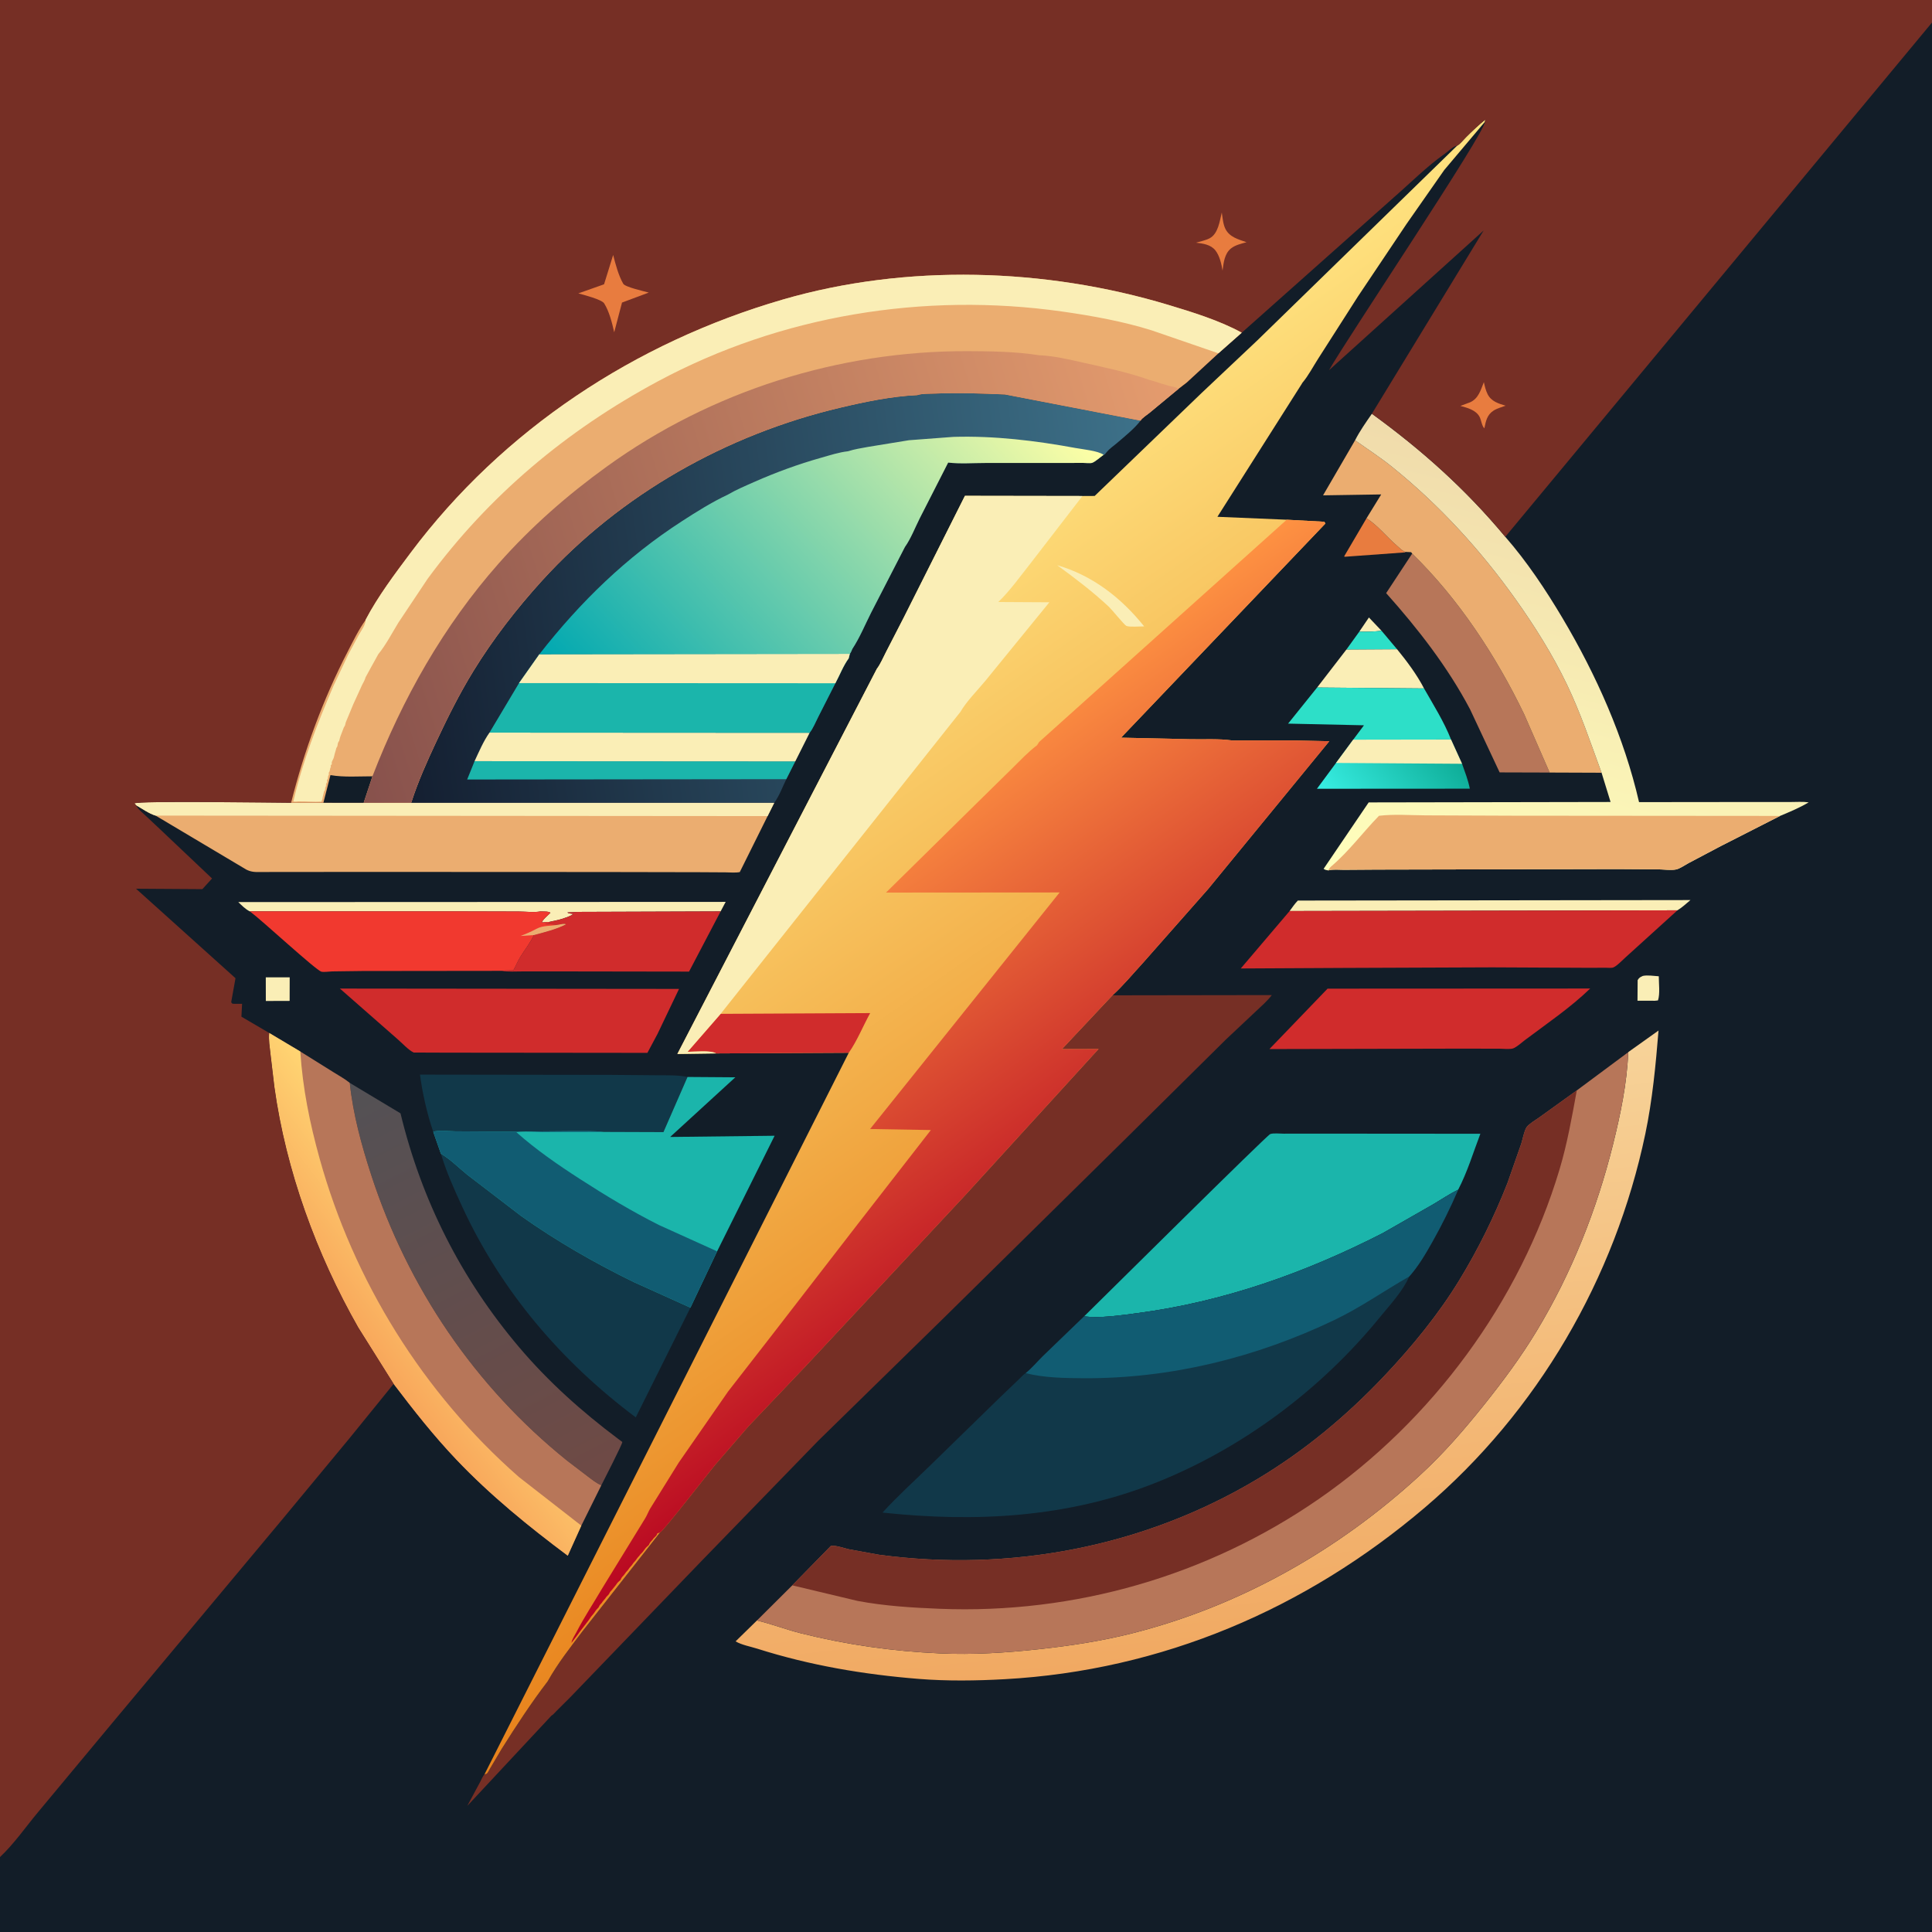<svg version="1.1" xmlns="http://www.w3.org/2000/svg" style="display: block;" viewBox="0 0 2048 2048" width="1024" height="1024">
<defs>
	<linearGradient id="Gradient1" gradientUnits="userSpaceOnUse" x1="1527.85" y1="787.362" x2="1430.57" y2="866.929">
		<stop class="stop0" offset="0" stop-opacity="1" stop-color="rgb(15,174,153)"/>
		<stop class="stop1" offset="1" stop-opacity="1" stop-color="rgb(54,236,224)"/>
	</linearGradient>
	<linearGradient id="Gradient2" gradientUnits="userSpaceOnUse" x1="619.47" y1="1579.47" x2="394.31" y2="1140.08">
		<stop class="stop0" offset="0" stop-opacity="1" stop-color="rgb(111,74,69)"/>
		<stop class="stop1" offset="1" stop-opacity="1" stop-color="rgb(83,81,85)"/>
	</linearGradient>
	<linearGradient id="Gradient3" gradientUnits="userSpaceOnUse" x1="1306.68" y1="1751.92" x2="1239.33" y2="1155.08">
		<stop class="stop0" offset="0" stop-opacity="1" stop-color="rgb(241,169,98)"/>
		<stop class="stop1" offset="1" stop-opacity="1" stop-color="rgb(247,211,153)"/>
	</linearGradient>
	<linearGradient id="Gradient4" gradientUnits="userSpaceOnUse" x1="1712.19" y1="506.279" x2="1596.93" y2="965.655">
		<stop class="stop0" offset="0" stop-opacity="1" stop-color="rgb(240,219,171)"/>
		<stop class="stop1" offset="1" stop-opacity="1" stop-color="rgb(255,255,188)"/>
	</linearGradient>
	<linearGradient id="Gradient5" gradientUnits="userSpaceOnUse" x1="382.1" y1="1417.5" x2="485.018" y2="1339.76">
		<stop class="stop0" offset="0" stop-opacity="1" stop-color="rgb(248,167,91)"/>
		<stop class="stop1" offset="1" stop-opacity="1" stop-color="rgb(255,212,114)"/>
	</linearGradient>
	<linearGradient id="Gradient6" gradientUnits="userSpaceOnUse" x1="415.436" y1="700.915" x2="1226.75" y2="588.25">
		<stop class="stop0" offset="0" stop-opacity="1" stop-color="rgb(20,31,49)"/>
		<stop class="stop1" offset="1" stop-opacity="1" stop-color="rgb(61,113,137)"/>
	</linearGradient>
	<linearGradient id="Gradient7" gradientUnits="userSpaceOnUse" x1="1080.66" y1="386.314" x2="654.027" y2="779.843">
		<stop class="stop0" offset="0" stop-opacity="1" stop-color="rgb(255,255,166)"/>
		<stop class="stop1" offset="1" stop-opacity="1" stop-color="rgb(0,168,177)"/>
	</linearGradient>
	<linearGradient id="Gradient8" gradientUnits="userSpaceOnUse" x1="1281.95" y1="1343.93" x2="806.052" y2="663.074">
		<stop class="stop0" offset="0" stop-opacity="1" stop-color="rgb(232,130,27)"/>
		<stop class="stop1" offset="1" stop-opacity="1" stop-color="rgb(255,227,128)"/>
	</linearGradient>
	<linearGradient id="Gradient9" gradientUnits="userSpaceOnUse" x1="1150.7" y1="1352.19" x2="843.551" y2="921.107">
		<stop class="stop0" offset="0" stop-opacity="1" stop-color="rgb(182,2,32)"/>
		<stop class="stop1" offset="1" stop-opacity="1" stop-color="rgb(254,146,66)"/>
	</linearGradient>
	<linearGradient id="Gradient10" gradientUnits="userSpaceOnUse" x1="343.253" y1="715.3" x2="1255.67" y2="432.518">
		<stop class="stop0" offset="0" stop-opacity="1" stop-color="rgb(135,81,76)"/>
		<stop class="stop1" offset="1" stop-opacity="1" stop-color="rgb(229,156,110)"/>
	</linearGradient>
</defs>
<path transform="translate(0,0)" fill="rgb(18,29,40)" d="M -0 1968.57 L -0 -0 L 2048 0 L 2048 23.888 L 2048 2048 L -0 2048 L -0 1968.57 z"/>
<path transform="translate(0,0)" fill="rgb(250,238,182)" d="M 1440.89 669.603 L 1451.11 654.558 L 1464.43 668.578 C 1456.56 669.701 1448.83 669.658 1440.89 669.603 z"/>
<path transform="translate(0,0)" fill="rgb(250,238,182)" d="M 1741.54 1034.5 C 1746.65 1033.44 1753.14 1034.59 1758.38 1034.89 C 1758.38 1042.37 1759.84 1053.52 1757.52 1060.5 L 1754.25 1060.84 L 1735.81 1060.82 L 1735.97 1039 C 1737.7 1036.08 1738.57 1035.95 1741.54 1034.5 z"/>
<path transform="translate(0,0)" fill="rgb(250,238,182)" d="M 281.745 1036 L 307.087 1035.99 L 307.031 1061 L 281.793 1061.08 L 281.745 1036 z"/>
<path transform="translate(0,0)" fill="rgb(45,223,200)" d="M 1464.43 668.578 L 1481 688.276 L 1427.18 688.622 L 1440.89 669.603 C 1448.83 669.658 1456.56 669.701 1464.43 668.578 z"/>
<path transform="translate(0,0)" fill="rgb(232,124,63)" d="M 1489.8 585.039 L 1489.45 585.551 L 1425.23 590.219 L 1424.97 589.56 L 1448.55 549.438 C 1460.03 556.419 1470.28 569.485 1480.68 578.328 C 1483.27 580.535 1486.58 584.203 1489.8 585.039 z"/>
<path transform="translate(0,0)" fill="rgb(250,238,182)" d="M 1481 688.276 C 1491.34 700.909 1502.05 715.277 1509.55 729.77 L 1396.2 728.795 L 1427.18 688.622 L 1481 688.276 z"/>
<path transform="translate(0,0)" fill="rgb(250,238,182)" d="M 1367.06 965.728 C 1369.83 961.942 1372.5 958.035 1375.75 954.637 L 1791.94 954.113 C 1787.49 957.847 1783.12 961.974 1778.14 964.97 L 1367.06 965.728 z"/>
<path transform="translate(0,0)" fill="rgb(250,238,182)" d="M 264.745 966.077 C 259.952 963.618 256.436 959.956 252.617 956.25 L 769.239 956.031 L 763.904 966.114 L 612.614 966.642 L 601.5 967.234 C 602.493 968.448 605.883 968.504 607.5 968.779 C 606.248 971.009 595.112 974.288 592 975.123 L 581.917 977.318 L 574.5 977.812 C 574.5 975.532 581.581 969.542 583.5 967.585 C 581.471 965.844 575.61 966.304 572.794 966.131 C 566.238 967.48 556.736 966.249 549.929 966.226 L 492.458 966.073 L 264.745 966.077 z"/>
<path transform="translate(0,0)" fill="rgb(45,223,200)" d="M 1396.2 728.795 L 1509.55 729.77 C 1519.46 747.177 1530.87 765.291 1538.15 783.922 L 1434.45 784.077 L 1445.86 768.839 L 1365.44 767.07 L 1396.2 728.795 z"/>
<path transform="translate(0,0)" fill="url(#Gradient1)" d="M 1434.45 784.077 L 1538.15 783.922 L 1549.85 809.644 C 1552.87 818.31 1556.34 827.001 1558.06 836.033 L 1396 836.131 L 1416.24 808.751 L 1434.45 784.077 z"/>
<path transform="translate(0,0)" fill="rgb(250,238,182)" d="M 1434.45 784.077 L 1538.15 783.922 L 1549.85 809.644 L 1416.24 808.751 L 1434.45 784.077 z"/>
<path transform="translate(0,0)" fill="rgb(208,44,44)" d="M 763.904 966.114 L 730.42 1029.94 L 592.782 1029.73 L 553.995 1029.74 C 546.877 1029.73 538.819 1030.33 531.834 1029.15 C 535.873 1028.62 540.099 1028.76 544.175 1028.65 C 546.797 1024.03 548.641 1019.15 551.446 1014.59 C 556.157 1006.92 562.181 999.378 565.919 991.225 C 576.756 988.277 590.155 985.006 600 979.825 C 598.135 978.662 594.616 979.818 592.407 980.128 L 577.5 979.51 L 581.437 979.036 L 581.917 977.318 L 592 975.123 C 595.112 974.288 606.248 971.009 607.5 968.779 C 605.883 968.504 602.493 968.448 601.5 967.234 L 612.614 966.642 L 763.904 966.114 z"/>
<path transform="translate(0,0)" fill="rgb(183,118,89)" d="M 1642.68 818.932 L 1589.68 818.774 L 1558.37 752 C 1534.71 707.092 1503.12 666.505 1469.39 628.739 L 1496.96 586.838 C 1546.11 634.675 1585.99 695.487 1615.65 757.062 L 1642.68 818.932 z"/>
<path transform="translate(0,0)" fill="rgb(17,56,73)" d="M 459.287 1199.84 C 452.731 1180.8 447.856 1159.1 445.189 1139.13 L 648.285 1139.42 L 696.378 1139.82 C 707.107 1139.93 718.247 1139.44 728.793 1141.62 L 703.274 1200.08 L 640.122 1199.86 C 629.144 1198.71 617.898 1199.07 606.86 1199.02 L 538.599 1199.59 L 482.611 1199.24 C 476.803 1199.18 464.197 1197.59 459.287 1199.84 z"/>
<path transform="translate(0,0)" fill="rgb(241,57,47)" d="M 264.745 966.077 L 492.458 966.073 L 549.929 966.226 C 556.736 966.249 566.238 967.48 572.794 966.131 C 575.61 966.304 581.471 965.844 583.5 967.585 C 581.581 969.542 574.5 975.532 574.5 977.812 L 581.917 977.318 L 581.437 979.036 L 577.5 979.51 L 592.407 980.128 C 594.616 979.818 598.135 978.662 600 979.825 C 590.155 985.006 576.756 988.277 565.919 991.225 C 562.181 999.378 556.157 1006.92 551.446 1014.59 C 548.641 1019.15 546.797 1024.03 544.175 1028.65 C 540.099 1028.76 535.873 1028.62 531.834 1029.15 L 383.658 1029.32 L 352.054 1029.73 C 349.078 1029.8 343.454 1030.7 340.688 1030.02 C 334.977 1028.62 277.401 975.371 265.962 966.963 L 264.745 966.077 z"/>
<path transform="translate(0,0)" fill="rgb(235,173,112)" d="M 592.407 980.128 C 594.616 979.818 598.135 978.662 600 979.825 C 590.155 985.006 576.756 988.277 565.919 991.225 L 551.65 992.191 C 557.67 990.032 563.21 987.495 568.859 984.5 C 575.853 980.791 583.891 981.735 591.534 980.301 L 592.407 980.128 z"/>
<path transform="translate(0,0)" fill="rgb(208,44,44)" d="M 1407.26 1048.02 L 1685.66 1047.88 C 1664.84 1068.06 1639.61 1085.14 1616.42 1102.59 C 1613.15 1105.12 1607.93 1109.82 1604.08 1111.32 C 1600.99 1112.53 1592.97 1111.67 1589.54 1111.66 L 1548.22 1111.59 L 1345.66 1112.05 L 1407.26 1048.02 z"/>
<path transform="translate(0,0)" fill="rgb(208,44,44)" d="M 360.307 1047.93 L 719.796 1048.3 L 696.915 1096.17 L 686.271 1116.08 C 661.34 1115.94 439.043 1115.97 438.506 1115.73 C 433.193 1113.3 425.935 1105.42 421.297 1101.44 L 360.307 1047.93 z"/>
<path transform="translate(0,0)" fill="rgb(235,173,112)" d="M 1448.55 549.438 L 1464.14 524.12 L 1402.49 525.085 L 1436.44 466.711 C 1449.51 476.029 1463.02 484.726 1475.53 494.804 C 1525.51 535.044 1569.45 583.034 1606.58 635.259 C 1626.74 663.619 1645.69 693.731 1660.79 725.126 C 1675.56 755.833 1686.03 787.278 1697.73 819.141 L 1642.68 818.932 L 1615.65 757.062 C 1585.99 695.487 1546.11 634.675 1496.96 586.838 L 1495.87 585.34 L 1489.8 585.039 C 1486.58 584.203 1483.27 580.535 1480.68 578.328 C 1470.28 569.485 1460.03 556.419 1448.55 549.438 z"/>
<path transform="translate(0,0)" fill="url(#Gradient2)" d="M 370.779 1147.91 L 424.562 1180.21 C 446.896 1272.51 488.828 1355.59 550.33 1428.16 C 581.344 1464.75 616.682 1496.34 655 1525.07 C 655.32 1525.31 659.661 1528.49 659.669 1528.54 C 659.997 1530.56 639.653 1569.91 637.455 1574.43 C 632.392 1572.45 627.261 1568.2 622.929 1564.97 L 600.959 1548.19 C 503.278 1469.63 432.243 1364.6 393.559 1245.67 C 383.216 1213.88 374.27 1181.26 370.779 1147.91 z"/>
<path transform="translate(0,0)" fill="rgb(17,56,73)" d="M 467.37 1222.97 C 477.541 1229 486.073 1237.79 495.254 1245.21 L 552.361 1288.98 C 589.961 1315.65 630.651 1339.01 672.055 1359.17 L 731.869 1386.19 L 673.939 1502.49 C 594.827 1443.2 531.415 1368.86 489.869 1278.94 C 481.437 1260.7 473.092 1242.28 467.37 1222.97 z"/>
<path transform="translate(0,0)" fill="rgb(208,44,44)" d="M 1778.14 964.97 L 1723.26 1014.73 C 1720.05 1017.52 1713.94 1024.13 1710.12 1025.55 C 1708.13 1026.3 1704.4 1025.84 1702.27 1025.85 L 1683.84 1025.92 L 1581.87 1025.43 L 1424.9 1026.04 L 1315.27 1026.62 L 1367.06 965.728 L 1778.14 964.97 z"/>
<path transform="translate(0,0)" fill="url(#Gradient3)" d="M 1726.01 1115.37 L 1726.98 1114.58 L 1758.1 1092.42 C 1755.13 1129.06 1751.63 1166.1 1744.08 1202.11 C 1711.96 1355.22 1629.8 1496.41 1510.49 1598 C 1384.11 1705.61 1231.59 1770.8 1065 1780.02 C 1034.95 1781.68 1003.9 1782.11 973.889 1779.71 C 915.736 1775.06 858.533 1765.39 802.84 1747.7 C 795.724 1745.45 786.001 1743.68 779.759 1739.91 L 802.408 1717.77 C 818.139 1721.51 833.445 1727.47 849.22 1731.42 C 897.682 1743.55 946.282 1750.4 996.183 1752.66 C 1031.5 1754.26 1066.42 1752.03 1101.5 1748.21 C 1134.7 1744.59 1167.62 1739.6 1200.04 1731.42 C 1314.3 1702.59 1418.85 1643.31 1505.29 1563.74 C 1530.79 1540.27 1552.14 1515.52 1573.72 1488.52 C 1593.67 1463.55 1612.32 1438.39 1628.88 1411 C 1665.93 1349.73 1692.61 1282.47 1709.89 1213.1 C 1717.82 1181.26 1724.69 1148.21 1726.01 1115.37 z"/>
<path transform="translate(0,0)" fill="rgb(27,181,171)" d="M 1149.15 1395.46 C 1171.58 1373.42 1342.93 1203.47 1346.48 1202.16 C 1349.82 1200.92 1356.93 1201.75 1360.7 1201.74 L 1396.77 1201.7 L 1569.25 1201.83 C 1561.72 1221.57 1555.49 1242.42 1545.71 1261.16 C 1536.81 1265.52 1528.6 1271.05 1520.11 1276.12 L 1466.09 1307.02 C 1383.81 1349.19 1296.55 1380.19 1204.5 1392.15 C 1187.05 1394.42 1166.65 1397.49 1149.15 1395.46 z"/>
<path transform="translate(0,0)" fill="rgb(27,181,171)" d="M 728.793 1141.62 L 779.468 1141.98 L 710.388 1205.23 L 821.125 1203.94 L 760.168 1326.47 L 731.869 1386.19 L 672.055 1359.17 C 630.651 1339.01 589.961 1315.65 552.361 1288.98 L 495.254 1245.21 C 486.073 1237.79 477.541 1229 467.37 1222.97 L 459.287 1199.84 C 464.197 1197.59 476.803 1199.18 482.611 1199.24 L 538.599 1199.59 L 606.86 1199.02 C 617.898 1199.07 629.144 1198.71 640.122 1199.86 L 703.274 1200.08 L 728.793 1141.62 z"/>
<path transform="translate(0,0)" fill="rgb(17,92,114)" d="M 459.287 1199.84 C 464.197 1197.59 476.803 1199.18 482.611 1199.24 L 538.599 1199.59 L 606.86 1199.02 C 617.898 1199.07 629.144 1198.71 640.122 1199.86 L 574.615 1199.95 C 566.321 1199.94 555.408 1198.63 547.421 1200.24 C 568.238 1218.73 591.495 1234.78 614.859 1249.86 C 641.985 1267.37 669.649 1284.04 698.512 1298.57 L 760.168 1326.47 L 731.869 1386.19 L 672.055 1359.17 C 630.651 1339.01 589.961 1315.65 552.361 1288.98 L 495.254 1245.21 C 486.073 1237.79 477.541 1229 467.37 1222.97 L 459.287 1199.84 z"/>
<path transform="translate(0,0)" fill="rgb(235,173,112)" d="M 144.271 853.62 L 142.5 851.682 C 146.505 848.722 289.709 850.946 308.582 851.01 L 342.816 850.954 L 385.506 850.974 L 435.813 850.939 L 820.755 850.952 L 813.692 865.092 L 784.195 924.446 C 779.607 925.357 774.089 924.764 769.375 924.735 L 740.959 924.568 L 637.625 924.374 L 386.558 924.262 L 271.516 924.371 C 266.031 924.208 262.221 922.798 257.697 919.783 L 164.945 864.571 C 158.303 862.679 150.419 857.082 144.271 853.62 z"/>
<path transform="translate(0,0)" fill="rgb(250,238,182)" d="M 144.271 853.62 L 142.5 851.682 C 146.505 848.722 289.709 850.946 308.582 851.01 L 342.816 850.954 L 385.506 850.974 L 435.813 850.939 L 820.755 850.952 L 813.692 865.092 L 164.945 864.571 C 158.303 862.679 150.419 857.082 144.271 853.62 z"/>
<path transform="translate(0,0)" fill="url(#Gradient4)" d="M 1454.26 438.592 C 1507.16 476.97 1553.76 518.677 1595.66 569.045 C 1618.51 595.177 1638.66 625.448 1656.34 655.238 C 1692.09 715.455 1721.7 781.813 1737.46 850.284 L 1862.68 850.149 L 1897.79 850.164 C 1904.14 850.169 1910.99 849.635 1917.28 850.521 C 1907.69 856.284 1897.26 860.572 1886.96 864.904 L 1824.13 896.88 L 1790 914.913 C 1786.19 916.923 1780.88 920.758 1776.75 921.645 C 1771.48 922.774 1763.58 921.625 1757.98 921.549 L 1714.83 921.25 L 1459.26 921.811 L 1424.69 922.051 C 1419.56 922.071 1412.84 921.294 1408 922.681 C 1405.91 922.314 1404.86 922.225 1403.08 921 L 1450.85 850.592 L 1707.27 850.131 L 1697.73 819.141 C 1686.03 787.278 1675.56 755.833 1660.79 725.126 C 1645.69 693.731 1626.74 663.619 1606.58 635.259 C 1569.45 583.034 1525.51 535.044 1475.53 494.804 C 1463.02 484.726 1449.51 476.029 1436.44 466.711 C 1441.4 456.926 1448 447.585 1454.26 438.592 z"/>
<path transform="translate(0,0)" fill="rgb(235,173,112)" d="M 1408 922.681 C 1409.05 920.706 1409.66 919.686 1411.4 918.204 C 1430.13 902.242 1444.68 882.317 1461.79 864.77 C 1477.87 862.841 1495.17 864.241 1511.43 864.312 L 1604 864.671 L 1886.96 864.904 L 1824.13 896.88 L 1790 914.913 C 1786.19 916.923 1780.88 920.758 1776.75 921.645 C 1771.48 922.774 1763.58 921.625 1757.98 921.549 L 1714.83 921.25 L 1459.26 921.811 L 1424.69 922.051 C 1419.56 922.071 1412.84 921.294 1408 922.681 z"/>
<path transform="translate(0,0)" fill="rgb(183,118,89)" d="M 417.269 1466.97 L 379.73 1407.16 C 335.511 1329.51 303.19 1240.97 290.867 1152.32 L 286.691 1117 C 285.929 1109.64 284.59 1102.39 285.328 1094.97 L 318.337 1114.65 L 353.601 1136.65 C 359.247 1140.23 365.642 1143.65 370.779 1147.91 C 374.27 1181.26 383.216 1213.88 393.559 1245.67 C 432.243 1364.6 503.278 1469.63 600.959 1548.19 L 622.929 1564.97 C 627.261 1568.2 632.392 1572.45 637.455 1574.43 L 616.224 1617.24 L 601.85 1649.09 C 560.005 1617.77 519.952 1585.26 483.841 1547.3 C 459.77 1522 438.347 1494.76 417.269 1466.97 z"/>
<path transform="translate(0,0)" fill="url(#Gradient5)" d="M 417.269 1466.97 L 379.73 1407.16 C 335.511 1329.51 303.19 1240.97 290.867 1152.32 L 286.691 1117 C 285.929 1109.64 284.59 1102.39 285.328 1094.97 L 318.337 1114.65 C 320.887 1153.78 328.309 1190.32 338.775 1228 C 374.845 1357.86 448.531 1476.69 550.056 1565.69 L 616.224 1617.24 L 601.85 1649.09 C 560.005 1617.77 519.952 1585.26 483.841 1547.3 C 459.77 1522 438.347 1494.76 417.269 1466.97 z"/>
<path transform="translate(0,0)" fill="rgb(118,47,37)" d="M 1179.3 1055.08 L 1348.16 1054.83 C 1343.49 1061.08 1337.25 1066.42 1331.59 1071.77 L 1299.56 1101.88 L 1192.38 1207.94 L 1000.99 1396.53 L 867.287 1527.33 L 743.676 1654.66 L 604.407 1799.25 L 589.599 1814.01 C 588.405 1815.19 586.106 1818.03 584.698 1818.51 L 495.337 1914.32 L 508.954 1889 C 509.938 1887.21 512.056 1882.16 513.552 1880.94 C 514.402 1880.65 515.385 1880.61 516.102 1880.07 C 517.131 1879.3 518.775 1875.85 519.562 1874.55 L 531.748 1853.99 C 546.894 1829.89 563.295 1804.81 580.595 1782.23 C 591.064 1763.43 604.622 1746.27 617.53 1729.12 L 699.703 1624.43 C 702.94 1623.48 750.636 1561.81 757.945 1552.99 L 793.236 1512.17 L 854.136 1448.09 L 1022.87 1267.3 L 1164.61 1111.92 L 1125.81 1112.03 L 1179.3 1055.08 z"/>
<path transform="translate(0,0)" fill="rgb(17,56,73)" d="M 1149.15 1395.46 C 1166.65 1397.49 1187.05 1394.42 1204.5 1392.15 C 1296.55 1380.19 1383.81 1349.19 1466.09 1307.02 L 1520.11 1276.12 C 1528.6 1271.05 1536.81 1265.52 1545.71 1261.16 C 1537.58 1280.1 1528.51 1298.43 1518.39 1316.38 C 1511.29 1328.99 1503.49 1342.36 1493.8 1353.18 C 1487.19 1368.58 1473.41 1383.2 1462.87 1396.16 C 1400.52 1472.79 1317.08 1535.21 1225.18 1571.76 C 1131.84 1608.89 1034.34 1613.93 935.496 1603.41 C 951.243 1586.13 968.717 1570.33 985.464 1554.02 L 1059.93 1481.39 L 1080.6 1461.58 C 1082.51 1459.81 1085.06 1456.7 1087.29 1455.58 C 1093.62 1450.55 1099.42 1443.58 1105.21 1437.85 L 1149.15 1395.46 z"/>
<path transform="translate(0,0)" fill="rgb(17,92,114)" d="M 1149.15 1395.46 C 1166.65 1397.49 1187.05 1394.42 1204.5 1392.15 C 1296.55 1380.19 1383.81 1349.19 1466.09 1307.02 L 1520.11 1276.12 C 1528.6 1271.05 1536.81 1265.52 1545.71 1261.16 C 1537.58 1280.1 1528.51 1298.43 1518.39 1316.38 C 1511.29 1328.99 1503.49 1342.36 1493.8 1353.18 C 1467.16 1368.36 1442.22 1386.02 1414.37 1399.33 C 1331.25 1439.04 1240.99 1461.5 1148.62 1460.97 C 1128.81 1460.86 1106.52 1460.57 1087.29 1455.58 C 1093.62 1450.55 1099.42 1443.58 1105.21 1437.85 L 1149.15 1395.46 z"/>
<path transform="translate(0,0)" fill="rgb(183,118,89)" d="M 1671.47 1155.88 L 1726.01 1115.37 C 1724.69 1148.21 1717.82 1181.26 1709.89 1213.1 C 1692.61 1282.47 1665.93 1349.73 1628.88 1411 C 1612.32 1438.39 1593.67 1463.55 1573.72 1488.52 C 1552.14 1515.52 1530.79 1540.27 1505.29 1563.74 C 1418.85 1643.31 1314.3 1702.59 1200.04 1731.42 C 1167.62 1739.6 1134.7 1744.59 1101.5 1748.21 C 1066.42 1752.03 1031.5 1754.26 996.183 1752.66 C 946.282 1750.4 897.682 1743.55 849.22 1731.42 C 833.445 1727.47 818.139 1721.51 802.408 1717.77 L 839.847 1680.53 L 880.794 1638.71 C 886.016 1637.88 894.703 1641.18 900.114 1642.34 L 931.707 1648.09 C 1070.64 1666.75 1212.37 1640.02 1333.01 1567.77 C 1382.98 1537.85 1427.4 1500.87 1467.36 1458.6 C 1496.76 1427.5 1524.65 1393.56 1546.98 1356.97 C 1566.82 1324.47 1583.99 1289.66 1597.93 1254.22 L 1612.53 1212.54 C 1614.11 1207.7 1615.59 1198.85 1618.33 1194.81 C 1620.65 1191.4 1628.04 1187.13 1631.48 1184.66 L 1671.47 1155.88 z"/>
<path transform="translate(0,0)" fill="rgb(118,47,37)" d="M 839.847 1680.53 L 880.794 1638.71 C 886.016 1637.88 894.703 1641.18 900.114 1642.34 L 931.707 1648.09 C 1070.64 1666.75 1212.37 1640.02 1333.01 1567.77 C 1382.98 1537.85 1427.4 1500.87 1467.36 1458.6 C 1496.76 1427.5 1524.65 1393.56 1546.98 1356.97 C 1566.82 1324.47 1583.99 1289.66 1597.93 1254.22 L 1612.53 1212.54 C 1614.11 1207.7 1615.59 1198.85 1618.33 1194.81 C 1620.65 1191.4 1628.04 1187.13 1631.48 1184.66 L 1671.47 1155.88 C 1666.32 1184.1 1661.37 1212.27 1653.12 1239.82 C 1611.21 1379.84 1518.01 1505.95 1398 1588.97 C 1280.06 1670.56 1139.12 1711.12 995.969 1705.38 C 967.145 1704.23 937.386 1702.42 909 1697.02 L 839.847 1680.53 z"/>
<path transform="translate(0,0)" fill="url(#Gradient6)" d="M 972.349 418.833 C 977.263 417.066 986.231 417.389 991.657 417.168 C 1016.29 416.164 1040.71 417.083 1065.32 418.106 L 1209.07 445.878 C 1202.28 454.687 1191.8 463 1183.33 470.254 C 1179.79 473.281 1176.3 475.427 1173.29 479.061 L 1170.61 482.213 L 1169.91 482.124 C 1167 484.1 1160.77 489.735 1157.59 490.684 C 1155.45 491.321 1150.55 490.702 1148.18 490.708 L 1125.25 490.758 L 1044.34 490.776 C 1031.62 490.762 1017.68 491.85 1005.09 490.35 L 975.043 549.254 C 970.189 558.882 965.453 571.177 959.245 579.83 L 923.509 649.284 C 917.156 661.843 911.238 676.228 903.54 687.863 C 902.765 689.585 902.102 691.691 900.862 693.111 L 899.63 697.896 C 893.929 705.595 890.093 715.791 885.512 724.275 L 867.248 760.234 C 864.606 765.365 861.85 772.372 858.234 776.793 L 843.024 807.077 L 833.51 825.95 C 829.699 833.843 825.921 844.007 820.755 850.952 L 435.813 850.939 L 436.209 850.017 C 443.144 828.375 452.915 806.705 462.535 786.116 C 474.449 760.622 487.037 735.433 501.758 711.426 C 522.548 677.523 547.83 644.939 574.563 615.538 C 657.9 523.879 770.272 460.649 890.377 432.236 C 917.002 425.937 945.012 420.096 972.349 418.833 z"/>
<path transform="translate(0,0)" fill="rgb(27,181,171)" d="M 833.51 825.95 L 495.212 826.303 L 503.063 806.875 L 843.024 807.077 L 833.51 825.95 z"/>
<path transform="translate(0,0)" fill="rgb(250,238,182)" d="M 518.872 776.605 L 858.234 776.793 L 843.024 807.077 L 503.063 806.875 C 507.746 796.839 512.464 785.645 518.872 776.605 z"/>
<path transform="translate(0,0)" fill="rgb(27,181,171)" d="M 571.752 693.522 L 900.862 693.111 L 899.63 697.896 C 893.929 705.595 890.093 715.791 885.512 724.275 L 867.248 760.234 C 864.606 765.365 861.85 772.372 858.234 776.793 L 518.872 776.605 L 550.192 724.104 L 571.752 693.522 z"/>
<path transform="translate(0,0)" fill="rgb(250,238,182)" d="M 571.752 693.522 L 900.862 693.111 L 899.63 697.896 C 893.929 705.595 890.093 715.791 885.512 724.275 L 550.192 724.104 L 571.752 693.522 z"/>
<path transform="translate(0,0)" fill="url(#Gradient7)" d="M 963.548 466.66 L 1010.71 463.105 C 1054.27 461.834 1097.6 467.083 1140.35 474.936 C 1147.97 476.335 1163.86 477.795 1169.91 482.124 C 1167 484.1 1160.77 489.735 1157.59 490.684 C 1155.45 491.321 1150.55 490.702 1148.18 490.708 L 1125.25 490.758 L 1044.34 490.776 C 1031.62 490.762 1017.68 491.85 1005.09 490.35 L 975.043 549.254 C 970.189 558.882 965.453 571.177 959.245 579.83 L 923.509 649.284 C 917.156 661.843 911.238 676.228 903.54 687.863 C 902.765 689.585 902.102 691.691 900.862 693.111 L 571.752 693.522 C 615.019 638.193 663.772 590.678 722.98 552.423 C 738.32 542.512 754.678 532.208 771.263 524.463 C 780.294 519.166 790.314 514.951 799.89 510.72 C 822.653 500.661 846.454 491.962 870.423 485.224 C 879.631 482.635 889.413 479.378 898.937 478.369 C 905.73 476.102 913.349 475.028 920.387 473.689 L 963.548 466.66 z"/>
<path transform="translate(0,0)" fill="url(#Gradient8)" d="M 1544.61 154.432 C 1547.59 152.973 1551.35 148.119 1553.81 145.682 C 1560.45 139.087 1567.15 132.655 1574.44 126.77 L 1574.06 129.132 L 1531 180.174 L 1490.9 237.539 L 1439.63 314.036 L 1397.5 379.935 C 1392.12 388.282 1386.85 398.442 1380.47 405.924 L 1380.05 406.722 L 1290.51 547.824 L 1363.97 550.915 L 1403.87 553.083 L 1404.99 554.952 L 1188.38 781.953 L 1262.37 783.606 C 1276.54 783.871 1292.21 782.905 1306.24 784.917 L 1373.09 784.923 L 1409.11 785.72 L 1280.8 942.254 L 1211.22 1021.1 C 1200.88 1032.33 1190.58 1044.85 1179.3 1055.08 L 1125.81 1112.03 L 1164.61 1111.92 L 1022.87 1267.3 L 854.136 1448.09 L 793.236 1512.17 L 757.945 1552.99 C 750.636 1561.81 702.94 1623.48 699.703 1624.43 L 617.53 1729.12 C 604.622 1746.27 591.064 1763.43 580.595 1782.23 C 563.295 1804.81 546.894 1829.89 531.748 1853.99 L 519.562 1874.55 C 518.775 1875.85 517.131 1879.3 516.102 1880.07 C 515.385 1880.61 514.402 1880.65 513.552 1880.94 L 899.731 1115.97 L 759.117 1116.67 L 718.036 1117.24 L 929.436 709.083 C 933.344 703.934 936.162 697.036 939.17 691.259 L 958.016 654.628 L 1022.89 525.601 L 1147.44 525.794 L 1160.39 525.725 L 1273.44 416.874 L 1332.91 360.741 L 1544.61 154.432 z"/>
<path transform="translate(0,0)" fill="rgb(250,238,182)" d="M 1120.67 599.132 C 1158.34 610.134 1188.54 633.691 1212.86 663.998 C 1208.53 663.936 1197.62 664.943 1194.03 663.504 C 1191.9 662.654 1178.55 646.094 1175.65 643.379 C 1158.41 627.236 1139.72 613.042 1120.67 599.132 z"/>
<path transform="translate(0,0)" fill="rgb(208,44,44)" d="M 763.915 1074.72 L 922.424 1073.92 C 914.941 1087.43 908.559 1103.44 899.731 1115.97 L 759.117 1116.67 C 753.418 1113.06 736.015 1114.98 728.867 1114.97 L 763.915 1074.72 z"/>
<path transform="translate(0,0)" fill="rgb(250,238,182)" d="M 929.436 709.083 C 933.344 703.934 936.162 697.036 939.17 691.259 L 958.016 654.628 L 1022.89 525.601 L 1147.44 525.794 L 1092.3 597.305 C 1081.5 610.866 1070.74 626.152 1058.23 638.146 L 1112.37 638.452 L 1044.62 721.589 C 1036.07 731.978 1024.74 743.156 1018.01 754.707 L 763.915 1074.72 L 728.867 1114.97 C 736.015 1114.98 753.418 1113.06 759.117 1116.67 L 718.036 1117.24 L 929.436 709.083 z"/>
<path transform="translate(0,0)" fill="url(#Gradient9)" d="M 1363.97 550.915 L 1403.87 553.083 L 1404.99 554.952 L 1188.38 781.953 L 1262.37 783.606 C 1276.54 783.871 1292.21 782.905 1306.24 784.917 L 1373.09 784.923 L 1409.11 785.72 L 1280.8 942.254 L 1211.22 1021.1 C 1200.88 1032.33 1190.58 1044.85 1179.3 1055.08 L 1125.81 1112.03 L 1164.61 1111.92 L 1022.87 1267.3 L 854.136 1448.09 L 793.236 1512.17 L 757.945 1552.99 C 750.636 1561.81 702.94 1623.48 699.703 1624.43 L 696.75 1625.51 C 696.343 1627.27 695.65 1627.94 694.375 1629.14 L 692.75 1630.75 C 691.551 1632.79 689.804 1633.95 688.75 1635.75 C 687.402 1638.05 688.695 1636.92 687.277 1638.24 C 685.976 1639.45 684.842 1640.29 683.797 1641.78 L 681 1645.5 L 678.75 1647.75 C 677.58 1649.59 675.734 1651.07 674.75 1652.75 C 673.55 1654.8 671.807 1655.95 670.75 1657.75 C 669.55 1659.8 667.807 1660.95 666.75 1662.75 C 665.55 1664.8 663.807 1665.95 662.75 1667.75 C 661.55 1669.8 659.807 1670.95 658.75 1672.75 C 657.402 1675.05 658.695 1673.92 657.277 1675.24 C 655.943 1676.48 654.84 1677.31 653.766 1678.85 L 653 1680 L 649 1685 L 646.75 1687.51 C 645.775 1689.05 645.875 1689.73 644.375 1691.14 L 642.75 1692.75 C 641.46 1694.94 640.466 1695.6 639 1697.5 L 638 1699 L 635.75 1701.51 C 634.662 1703.21 635.369 1703.16 633.562 1704.95 C 632.514 1705.99 631.898 1706.6 631.078 1707.89 C 630.137 1709.37 629.204 1710.71 628 1712 C 626.029 1714.11 624.926 1716.45 623.109 1718.67 L 614 1730.5 L 613 1732 L 610 1736 L 605.75 1741.51 C 606.324 1737.61 609.222 1733.71 611.023 1730.21 C 619.287 1714.16 629.438 1698.92 638.571 1683.33 L 683.902 1609.54 C 685.931 1606.2 687.213 1602.59 689.174 1599.23 L 719.459 1550.45 L 771.833 1475.01 L 818.689 1414.75 L 908.914 1298 L 986.752 1197.89 L 922.33 1196.79 L 1123.26 946.032 L 939.218 946.17 L 1035.6 851.211 L 1073.17 814.294 C 1081.57 806.026 1089.9 797.056 1099.34 789.982 L 1101.46 786.588 L 1363.97 550.915 z"/>
<path transform="translate(0,0)" fill="rgb(118,47,37)" d="M -0 1968.57 L -0 -0 L 2048 0 L 2048 23.888 L 1595.66 569.045 C 1553.76 518.677 1507.16 476.97 1454.26 438.592 L 1572.73 244.317 L 1408.78 392.448 C 1426.89 360.284 1574.93 139.769 1574.06 129.132 L 1574.44 126.77 C 1567.15 132.655 1560.45 139.087 1553.81 145.682 C 1551.35 148.119 1547.59 152.973 1544.61 154.432 C 1540 155.178 1535.49 160.214 1531.57 162.973 C 1512.35 176.493 1494.86 194.189 1477.06 209.661 L 1363.14 311.01 L 1316.28 352.671 L 1291.56 374.524 L 1258.04 405.435 L 1249.41 412.077 L 1218.56 437.609 C 1216.28 439.475 1209.97 443.584 1209.07 445.878 L 1065.32 418.106 C 1040.71 417.083 1016.29 416.164 991.657 417.168 C 986.231 417.389 977.263 417.066 972.349 418.833 C 945.012 420.096 917.002 425.937 890.377 432.236 C 770.272 460.649 657.9 523.879 574.563 615.538 C 547.83 644.939 522.548 677.523 501.758 711.426 C 487.037 735.433 474.449 760.622 462.535 786.116 C 452.915 806.705 443.144 828.375 436.209 850.017 L 435.813 850.939 L 385.506 850.974 L 342.816 850.954 L 308.582 851.01 C 289.709 850.946 146.505 848.722 142.5 851.682 L 144.271 853.62 C 145.844 857.245 149.265 859.856 152.098 862.538 L 168.999 878.398 L 224.779 931.238 L 214.5 942.536 L 144.201 942.077 L 249.637 1036.95 L 245.047 1062.5 L 246.5 1064.05 L 256.615 1064.1 L 255.918 1077.73 L 285.328 1094.97 C 284.59 1102.39 285.929 1109.64 286.691 1117 L 290.867 1152.32 C 303.19 1240.97 335.511 1329.51 379.73 1407.16 L 417.269 1466.97 L 370.15 1525.01 L 299.268 1610.59 L 118.826 1826.63 L 39.955 1921.4 C 27.009 1937.01 14.744 1954.66 -0 1968.57 z"/>
<path transform="translate(0,0)" fill="rgb(232,124,63)" d="M 1572.95 405.071 C 1573.9 409.355 1574.96 414.016 1576.97 417.935 C 1580.84 425.528 1588.44 427.807 1596.01 430.049 C 1591.77 431.671 1587.11 432.798 1583.27 435.239 C 1576.27 439.673 1575.03 446.505 1573.5 454.018 C 1570.89 451.896 1570.12 445.106 1568.45 441.936 C 1564.58 434.599 1555.45 432.288 1548.09 430.288 L 1558.39 426.447 C 1567.32 422.416 1569.62 413.468 1572.95 405.071 z"/>
<path transform="translate(0,0)" fill="rgb(232,124,63)" d="M 1295.14 225.27 C 1296.05 230.873 1296.44 237.612 1299.03 242.708 C 1303.48 251.471 1312.82 253.768 1321.37 256.759 C 1315.87 258.293 1309.37 259.734 1304.86 263.379 C 1297.95 268.968 1297.05 278.612 1295.96 286.814 C 1294.78 279.807 1292.89 271.22 1288.47 265.562 C 1283.5 259.195 1275.33 258.183 1267.86 257.25 C 1272.43 255.849 1278.15 254.794 1282.35 252.544 C 1291.35 247.725 1292.94 234.293 1295.14 225.27 z"/>
<path transform="translate(0,0)" fill="rgb(232,124,63)" d="M 649.971 270.276 C 652.424 279.987 655.662 292.09 660.652 300.792 C 662.674 304.318 682.961 308.788 687.712 310.146 L 659.36 320.732 L 651.075 352.247 C 648.913 342.492 645.794 330.054 640.43 321.564 C 637.834 317.456 618.516 312.474 613.026 311.011 L 640.322 301.371 L 649.971 270.276 z"/>
<path transform="translate(0,0)" fill="rgb(235,173,112)" d="M 387.525 657.232 L 387.635 656.884 C 400.506 632.31 418.605 608.268 435.214 586.087 C 533.188 455.247 673.325 363.052 829.672 317.577 C 960.923 279.402 1108.15 283.944 1238.47 323.204 C 1263.95 330.881 1293 339.829 1316.28 352.671 L 1291.56 374.524 L 1258.04 405.435 L 1249.41 412.077 L 1218.56 437.609 C 1216.28 439.475 1209.97 443.584 1209.07 445.878 L 1065.32 418.106 C 1040.71 417.083 1016.29 416.164 991.657 417.168 C 986.231 417.389 977.263 417.066 972.349 418.833 C 945.012 420.096 917.002 425.937 890.377 432.236 C 770.272 460.649 657.9 523.879 574.563 615.538 C 547.83 644.939 522.548 677.523 501.758 711.426 C 487.037 735.433 474.449 760.622 462.535 786.116 C 452.915 806.705 443.144 828.375 436.209 850.017 L 435.813 850.939 L 385.506 850.974 L 342.816 850.954 L 308.582 851.01 C 322.257 796.174 342.528 741.134 368.489 690.908 C 374.275 679.715 380.176 667.47 387.525 657.232 z"/>
<path transform="translate(0,0)" fill="rgb(18,29,40)" d="M 342.816 850.954 L 350.303 821.637 C 364.494 824.131 380.37 822.898 394.808 822.914 L 385.506 850.974 L 342.816 850.954 z"/>
<path transform="translate(0,0)" fill="rgb(250,238,182)" d="M 387.525 657.232 L 387.635 656.884 C 400.506 632.31 418.605 608.268 435.214 586.087 C 533.188 455.247 673.325 363.052 829.672 317.577 C 960.923 279.402 1108.15 283.944 1238.47 323.204 C 1263.95 330.881 1293 339.829 1316.28 352.671 L 1291.56 374.524 L 1221 350.243 C 1190.59 340.681 1157.54 334.703 1126 330.239 C 979.618 309.518 827.655 334.193 697.119 404.388 C 600.55 456.317 518.503 524.999 453.355 613.485 L 422.284 660.063 C 415.404 671.276 409.282 683.321 401 693.5 L 393.51 707 L 387.51 718 L 387.099 719.343 C 385.971 722.694 383.791 725.567 382.51 729 L 374.51 746.5 L 366.726 765.253 C 366.138 766.623 366.07 768.292 365.51 769.5 L 364.51 771 L 360.98 780.249 C 360.527 781.38 360.299 782.398 360.004 783.568 C 359.092 787.194 360.1 783.966 358.51 787 C 358.052 787.874 357.975 789.338 357.783 790.29 C 357.334 792.516 357.776 790.556 356.51 793 L 356.005 795.005 C 355.285 797.478 354.538 799.746 354.03 802.287 C 353.735 803.764 353.129 804.663 352.51 806 C 351.708 807.731 351.447 808.115 351.755 810 L 350.51 811.5 L 350.755 813 C 349.185 815.522 350.329 816.806 348.51 819 L 348.552 820.162 C 348.541 822.787 348.624 820.217 347.755 823 L 347.643 824.255 C 347.459 826.062 347.695 825.216 346.51 827 L 346.755 829 C 345.903 830.369 345.558 830.524 345.552 832.162 C 345.541 834.787 345.624 832.217 344.755 835 L 344.643 836.255 C 344.417 838.481 344.756 836.624 343.51 839 L 342.005 845.25 L 341.755 847 L 340.75 849.75 C 332.591 850.195 324.532 849.422 316.5 849.51 C 314.277 849.534 313.33 850.115 311 849.5 C 320.605 807.624 336.625 766.391 353.539 726.993 L 369.195 693.817 L 380.41 672.901 C 383.028 668.255 387.455 662.64 387.525 657.232 z"/>
<path transform="translate(0,0)" fill="url(#Gradient10)" d="M 394.808 822.914 C 426.584 740.667 470.254 663.236 528.88 597 C 563.118 558.317 601.524 524.685 643.362 494.482 C 754.117 414.527 889.397 371.802 1025.74 372.236 C 1050.52 372.315 1077.03 372.678 1101.51 376.59 C 1117.42 377.12 1134.45 381.349 1150.01 384.815 C 1170.95 389.479 1192.67 394.043 1213.01 400.911 L 1217.44 402.403 L 1226.01 404.931 L 1230.51 406.465 C 1232.86 407.256 1235.13 407.615 1237.5 408.49 C 1239.81 409.346 1242.05 409.697 1244.45 410.144 C 1246.34 410.497 1247.71 411.226 1249.41 412.077 L 1218.56 437.609 C 1216.28 439.475 1209.97 443.584 1209.07 445.878 L 1065.32 418.106 C 1040.71 417.083 1016.29 416.164 991.657 417.168 C 986.231 417.389 977.263 417.066 972.349 418.833 C 945.012 420.096 917.002 425.937 890.377 432.236 C 770.272 460.649 657.9 523.879 574.563 615.538 C 547.83 644.939 522.548 677.523 501.758 711.426 C 487.037 735.433 474.449 760.622 462.535 786.116 C 452.915 806.705 443.144 828.375 436.209 850.017 L 435.813 850.939 L 385.506 850.974 L 394.808 822.914 z"/>
</svg>